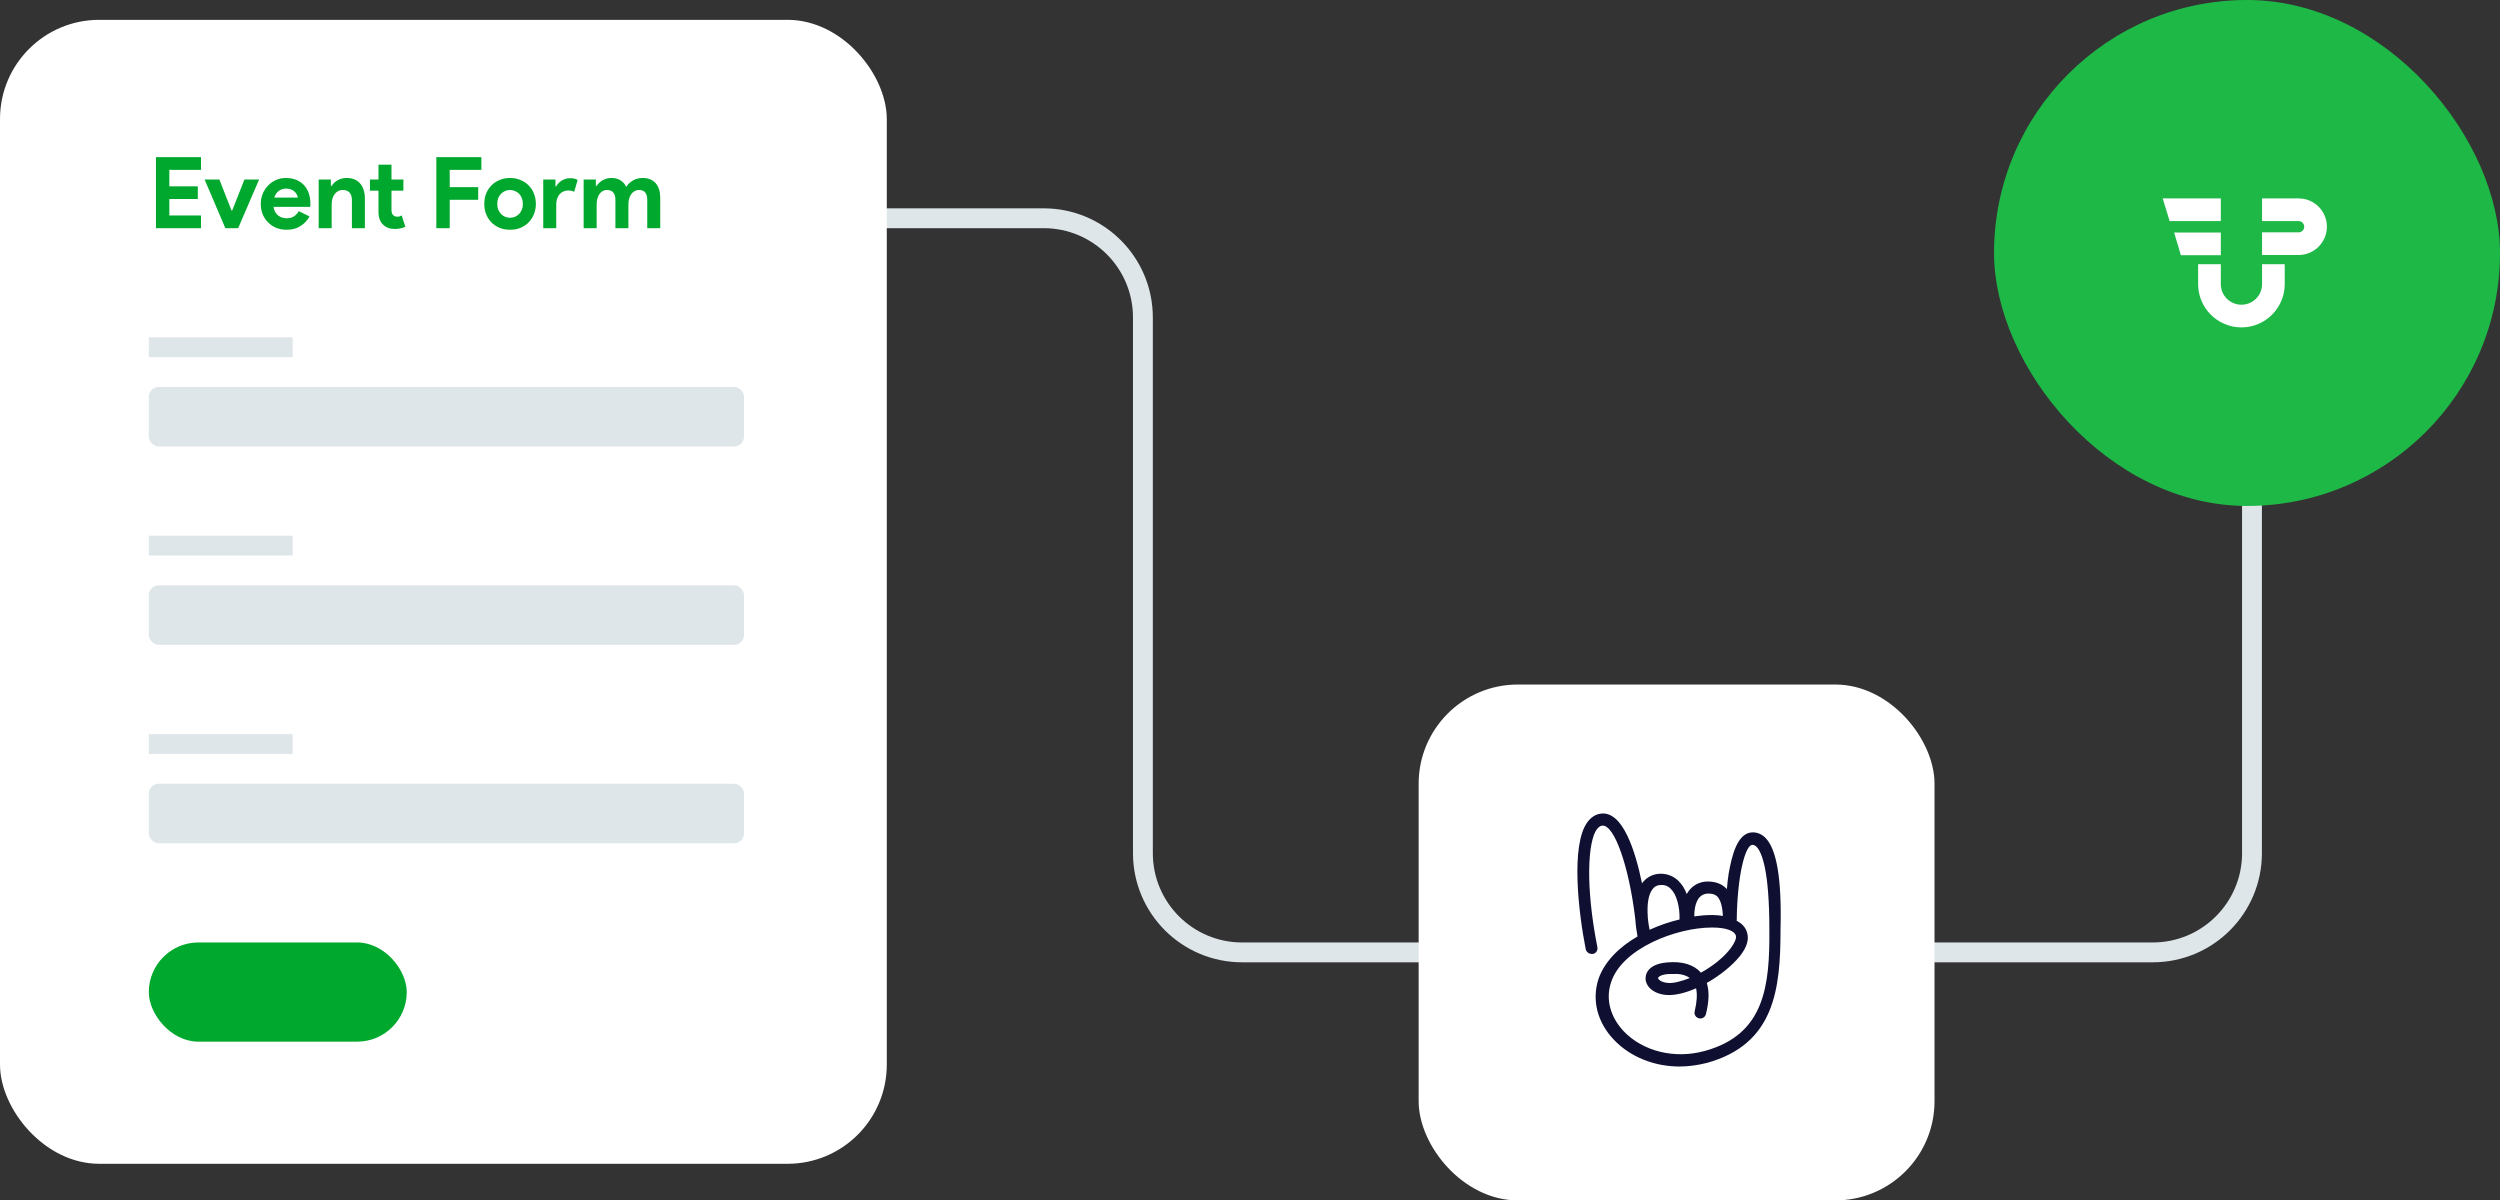 <svg width="252" height="121" viewBox="0 0 252 121" fill="none" xmlns="http://www.w3.org/2000/svg">
<rect x="0" y="0" width="252" height="121" fill="#333333" stroke="none"/>
<path d="M87 22H105.205C110.728 22 115.205 26.477 115.205 32V86C115.205 91.523 119.682 96 125.205 96H217C222.523 96 227 91.523 227 86V39.351" stroke="#DEE6E9" stroke-width="2"/>
<rect y="2" width="89.388" height="115.31" rx="10" fill="white"/>
<path d="M17.07 17.12V18.78H19.94V20.06H17.07V21.72H20.26V23H15.72V15.84H20.26V17.12H17.07ZM20.626 18.1H22.116L23.336 21.22H23.406L24.636 18.1H26.116L24.006 23H22.716L20.626 18.1ZM31.206 21.82C30.979 22.22 30.672 22.543 30.286 22.79C29.906 23.037 29.439 23.16 28.886 23.16C28.512 23.16 28.166 23.097 27.846 22.97C27.532 22.837 27.259 22.653 27.026 22.42C26.793 22.187 26.609 21.913 26.476 21.6C26.349 21.28 26.286 20.93 26.286 20.55C26.286 20.197 26.349 19.863 26.476 19.55C26.602 19.23 26.779 18.953 27.006 18.72C27.233 18.48 27.499 18.29 27.806 18.15C28.119 18.01 28.462 17.94 28.836 17.94C29.229 17.94 29.579 18.007 29.886 18.14C30.192 18.267 30.449 18.447 30.656 18.68C30.863 18.907 31.019 19.177 31.126 19.49C31.233 19.803 31.286 20.143 31.286 20.51C31.286 20.557 31.286 20.597 31.286 20.63C31.279 20.67 31.276 20.707 31.276 20.74C31.269 20.773 31.266 20.81 31.266 20.85H27.576C27.602 21.05 27.656 21.223 27.736 21.37C27.823 21.51 27.926 21.63 28.046 21.73C28.172 21.823 28.309 21.893 28.456 21.94C28.602 21.98 28.753 22 28.906 22C29.206 22 29.453 21.933 29.646 21.8C29.846 21.66 30.003 21.487 30.116 21.28L31.206 21.82ZM30.016 19.92C30.009 19.833 29.979 19.737 29.926 19.63C29.879 19.523 29.806 19.423 29.706 19.33C29.613 19.237 29.492 19.16 29.346 19.1C29.206 19.04 29.036 19.01 28.836 19.01C28.556 19.01 28.309 19.09 28.096 19.25C27.883 19.41 27.733 19.633 27.646 19.92H30.016ZM33.352 18.74H33.432C33.586 18.493 33.792 18.3 34.053 18.16C34.312 18.013 34.609 17.94 34.943 17.94C35.249 17.94 35.519 17.99 35.752 18.09C35.986 18.19 36.176 18.333 36.322 18.52C36.476 18.7 36.589 18.92 36.663 19.18C36.742 19.433 36.782 19.717 36.782 20.03V23H35.472V20.19C35.472 19.837 35.392 19.577 35.233 19.41C35.079 19.237 34.852 19.15 34.553 19.15C34.373 19.15 34.212 19.19 34.072 19.27C33.939 19.343 33.822 19.447 33.722 19.58C33.629 19.707 33.556 19.86 33.502 20.04C33.456 20.213 33.432 20.4 33.432 20.6V23H32.123V18.1H33.352V18.74ZM38.151 19.22H37.291V18.1H38.151V16.6H39.461V18.1H40.661V19.22H39.461V21.12C39.461 21.233 39.471 21.34 39.491 21.44C39.517 21.533 39.564 21.613 39.631 21.68C39.724 21.787 39.857 21.84 40.031 21.84C40.144 21.84 40.234 21.83 40.301 21.81C40.367 21.783 40.431 21.75 40.491 21.71L40.861 22.86C40.707 22.933 40.541 22.987 40.361 23.02C40.187 23.06 39.994 23.08 39.781 23.08C39.534 23.08 39.311 23.043 39.111 22.97C38.917 22.89 38.754 22.783 38.621 22.65C38.307 22.35 38.151 21.923 38.151 21.37V19.22ZM43.982 15.84H48.522V17.12H45.332V18.86H48.202V20.14H45.332V23H43.982V15.84ZM51.415 17.94C51.795 17.94 52.142 18.007 52.455 18.14C52.775 18.267 53.048 18.447 53.275 18.68C53.508 18.907 53.688 19.18 53.815 19.5C53.949 19.82 54.015 20.17 54.015 20.55C54.015 20.93 53.949 21.28 53.815 21.6C53.688 21.92 53.508 22.197 53.275 22.43C53.048 22.657 52.775 22.837 52.455 22.97C52.142 23.097 51.795 23.16 51.415 23.16C51.035 23.16 50.685 23.097 50.365 22.97C50.052 22.837 49.779 22.657 49.545 22.43C49.319 22.197 49.139 21.92 49.005 21.6C48.879 21.28 48.815 20.93 48.815 20.55C48.815 20.17 48.879 19.82 49.005 19.5C49.139 19.18 49.319 18.907 49.545 18.68C49.779 18.447 50.052 18.267 50.365 18.14C50.685 18.007 51.035 17.94 51.415 17.94ZM51.415 21.95C51.582 21.95 51.742 21.92 51.895 21.86C52.055 21.793 52.195 21.7 52.315 21.58C52.435 21.46 52.529 21.313 52.595 21.14C52.669 20.967 52.705 20.77 52.705 20.55C52.705 20.33 52.669 20.133 52.595 19.96C52.529 19.787 52.435 19.64 52.315 19.52C52.195 19.4 52.055 19.31 51.895 19.25C51.742 19.183 51.582 19.15 51.415 19.15C51.242 19.15 51.078 19.183 50.925 19.25C50.772 19.31 50.635 19.4 50.515 19.52C50.395 19.64 50.298 19.787 50.225 19.96C50.158 20.133 50.125 20.33 50.125 20.55C50.125 20.77 50.158 20.967 50.225 21.14C50.298 21.313 50.395 21.46 50.515 21.58C50.635 21.7 50.772 21.793 50.925 21.86C51.078 21.92 51.242 21.95 51.415 21.95ZM54.759 18.1H55.989V18.78H56.069C56.129 18.66 56.209 18.55 56.309 18.45C56.409 18.35 56.519 18.263 56.639 18.19C56.766 18.117 56.899 18.06 57.039 18.02C57.186 17.98 57.329 17.96 57.469 17.96C57.643 17.96 57.789 17.977 57.909 18.01C58.036 18.043 58.143 18.087 58.229 18.14L57.879 19.33C57.799 19.29 57.709 19.26 57.609 19.24C57.516 19.213 57.399 19.2 57.259 19.2C57.079 19.2 56.916 19.237 56.769 19.31C56.623 19.377 56.496 19.473 56.389 19.6C56.289 19.727 56.209 19.877 56.149 20.05C56.096 20.217 56.069 20.4 56.069 20.6V23H54.759V18.1ZM58.831 18.1H60.062V18.74H60.142C60.295 18.5 60.502 18.307 60.761 18.16C61.028 18.013 61.322 17.94 61.642 17.94C62.015 17.94 62.328 18.027 62.581 18.2C62.835 18.373 63.015 18.587 63.121 18.84C63.275 18.593 63.492 18.383 63.772 18.21C64.052 18.03 64.391 17.94 64.791 17.94C65.091 17.94 65.352 17.99 65.572 18.09C65.791 18.183 65.972 18.317 66.112 18.49C66.258 18.663 66.368 18.873 66.442 19.12C66.515 19.36 66.552 19.623 66.552 19.91V23H65.242V20.15C65.242 19.483 64.968 19.15 64.421 19.15C64.248 19.15 64.095 19.19 63.962 19.27C63.828 19.343 63.715 19.447 63.621 19.58C63.535 19.707 63.465 19.86 63.411 20.04C63.365 20.22 63.342 20.413 63.342 20.62V23H62.032V20.15C62.032 19.483 61.745 19.15 61.172 19.15C61.005 19.15 60.858 19.19 60.731 19.27C60.605 19.343 60.498 19.447 60.411 19.58C60.325 19.707 60.258 19.86 60.212 20.04C60.165 20.22 60.142 20.413 60.142 20.62V23H58.831V18.1Z" fill="#00A82D"/>
<path d="M15 35H29.5" stroke="#DEE6E9" stroke-width="2"/>
<rect x="15" y="39" width="60" height="6" rx="1" fill="#DEE6E9"/>
<path d="M15 55H29.5" stroke="#DEE6E9" stroke-width="2"/>
<rect x="15" y="59" width="60" height="6" rx="1" fill="#DEE6E9"/>
<path d="M15 75H29.5" stroke="#DEE6E9" stroke-width="2"/>
<rect x="15" y="79" width="60" height="6" rx="1" fill="#DEE6E9"/>
<rect x="15" y="95" width="26" height="10" rx="5" fill="#00A82D"/>
<rect x="143" y="69" width="52" height="52" rx="10" fill="white"/>
<path d="M170.332 98.586C169.522 98.901 168.711 99.127 168.17 99.082C167.45 99.037 167.134 98.721 167.134 98.586C167.134 98.496 167.405 98.226 168.215 98.181C168.35 98.181 168.486 98.181 168.621 98.181C169.206 98.136 169.837 98.226 170.332 98.586ZM171.864 105.929C168.801 106.784 165.603 105.974 163.666 103.947C162.314 102.505 161.819 100.703 162.404 98.992C163.531 95.568 169.026 93.496 172.54 93.496C172.585 93.496 172.63 93.496 172.63 93.496C173.936 93.496 174.837 93.811 174.972 94.307C175.062 94.577 174.837 95.073 174.432 95.613C173.711 96.559 172.585 97.415 171.459 98.046C170.738 97.235 169.567 96.874 168.08 97.01C166.413 97.145 165.873 97.91 165.873 98.631C165.873 99.397 166.639 100.208 168.035 100.298C168.891 100.343 169.927 100.073 170.963 99.622C171.098 100.208 171.053 100.974 170.828 101.92C170.738 102.235 170.918 102.55 171.233 102.64C171.549 102.73 171.864 102.55 171.954 102.235C172.269 100.974 172.315 99.938 172.044 99.082C173.396 98.316 174.612 97.325 175.378 96.379C176.098 95.478 176.324 94.667 176.098 93.991C175.963 93.496 175.603 93.091 175.062 92.82C175.107 88.271 175.918 85.162 176.639 85.162C176.729 85.162 176.909 85.207 177.044 85.343C177.63 85.928 178.351 87.865 178.351 93.676C178.396 99.352 177.9 104.262 171.864 105.929ZM166.098 92.505V92.46V92.415C166.008 91.199 166.143 90.208 166.549 89.667C166.729 89.397 166.954 89.262 167.269 89.216C167.72 89.171 168.08 89.262 168.396 89.577C168.981 90.118 169.341 91.379 169.296 92.685C168.305 92.91 167.269 93.271 166.278 93.721C166.188 93.316 166.143 92.91 166.098 92.505ZM171.324 90.433C171.549 90.208 171.819 90.072 172.179 90.072C172.765 90.072 172.99 90.253 173.125 90.388C173.441 90.748 173.621 91.379 173.666 92.325C173.351 92.28 173.035 92.235 172.675 92.235C172.63 92.235 172.585 92.235 172.54 92.235C171.999 92.235 171.414 92.28 170.783 92.37C170.783 91.514 170.963 90.838 171.324 90.433ZM177.945 84.442C177.585 84.081 177.134 83.901 176.684 83.901C175.107 83.901 174.567 86.289 174.251 88.045C174.161 88.586 174.116 89.081 174.071 89.622C174.026 89.577 174.026 89.577 173.981 89.532C173.531 89.081 172.9 88.856 172.134 88.856C171.459 88.856 170.828 89.126 170.378 89.622C170.242 89.757 170.152 89.937 170.017 90.118C169.837 89.577 169.522 89.126 169.161 88.766C168.576 88.225 167.855 88 167.089 88.09C166.459 88.18 165.918 88.496 165.513 89.036C164.837 85.748 163.576 81.784 161.413 82.009C160.873 82.054 160.377 82.37 160.017 82.865C158.305 85.162 159.116 92.009 159.837 95.658C159.882 95.928 160.152 96.154 160.422 96.154C160.467 96.154 160.512 96.154 160.558 96.154C160.873 96.109 161.098 95.793 161.008 95.433C159.792 89.262 160.062 84.802 160.963 83.586C161.188 83.316 161.368 83.225 161.503 83.225C162.72 83.09 164.206 87.325 164.837 92.64C164.882 93.316 164.972 93.901 165.062 94.397C163.26 95.433 161.774 96.874 161.143 98.631C160.422 100.793 161.008 103.046 162.675 104.802C164.341 106.559 166.774 107.505 169.296 107.505C170.197 107.505 171.143 107.37 172.044 107.145C178.891 105.253 179.477 99.712 179.477 93.676C179.612 88.496 179.071 85.568 177.945 84.442Z" fill="#0F1031"/>
<rect x="201" width="51" height="51" rx="25.5" fill="#1EB847"/>
<path d="M228.015 26.633V28.636C228.015 29.788 227.089 30.714 225.936 30.714C224.784 30.714 223.858 29.788 223.858 28.636V26.633H221.571V28.636C221.571 31.054 223.536 33.001 225.936 33.001C228.355 33.001 230.301 31.035 230.301 28.636V26.633H228.015Z" fill="white"/>
<path d="M223.858 20H218L218.699 22.286H223.858V20Z" fill="white"/>
<path d="M231.699 20H228.014V22.286H231.699C232.02 22.286 232.266 22.551 232.266 22.853C232.266 23.174 232.001 23.42 231.699 23.42H228.014V25.706H231.699C233.267 25.706 234.552 24.422 234.552 22.853C234.552 21.285 233.286 20 231.699 20Z" fill="white"/>
<path d="M223.857 23.439H219.152L219.833 25.726H223.857V23.439Z" fill="white"/>
</svg>
